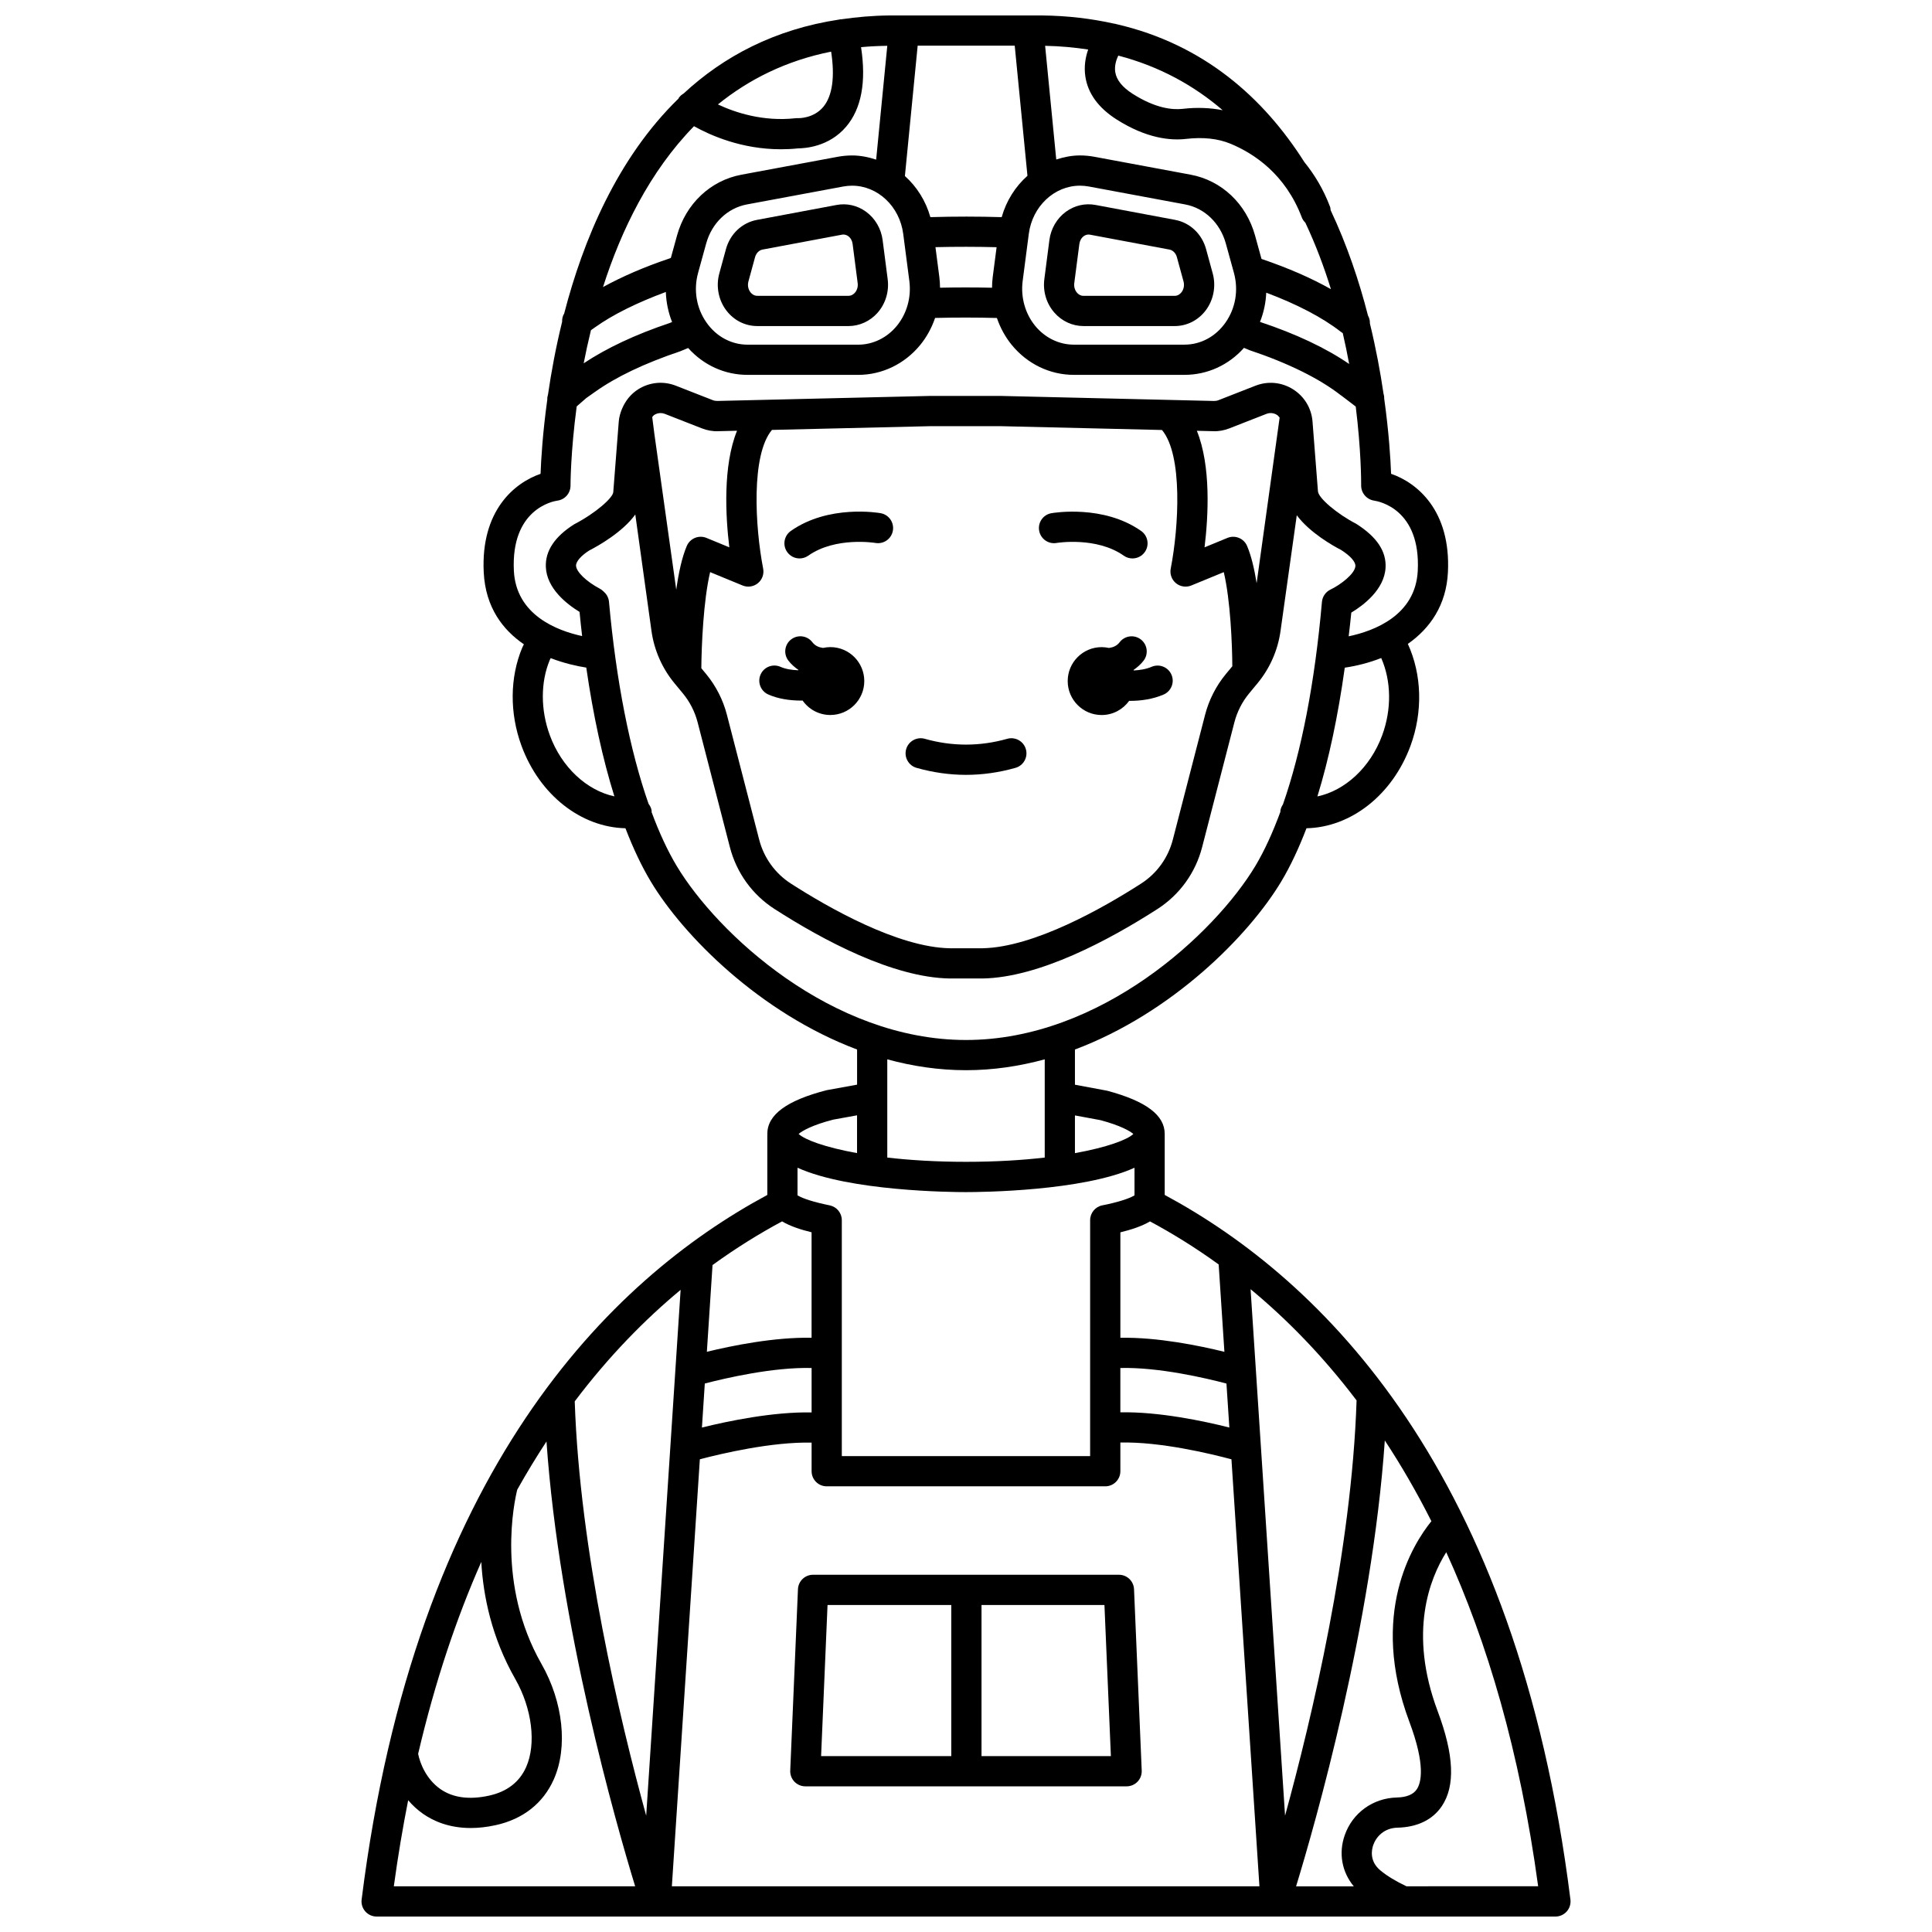 <?xml version="1.0" encoding="UTF-8"?>
<!-- Uploaded to: ICON Repo, www.iconrepo.com, Generator: ICON Repo Mixer Tools -->
<svg width="800px" height="800px" version="1.1" viewBox="144 144 512 512" xmlns="http://www.w3.org/2000/svg">
 <defs>
  <clipPath id="a">
   <path d="m239 148.09h322v503.81h-322z"/>
  </clipPath>
 </defs>
 <path d="m444.41 321.54c0.98-0.684 1.895-1.469 2.66-2.469 1.344-1.754 1.016-4.266-0.738-5.613-1.754-1.344-4.269-1.023-5.613 0.738-0.762 0.988-1.766 1.375-2.836 1.52-0.625-0.137-1.266-0.219-1.934-0.219-4.965 0-8.996 4.027-8.996 8.996 0 4.965 4.027 8.996 8.996 8.996 3.012 0 5.66-1.492 7.293-3.766 0.09 0 0.168 0.016 0.254 0.016 2.949 0 6.066-0.473 8.855-1.668 2.035-0.875 2.977-3.227 2.106-5.258-0.867-2.035-3.234-2.977-5.258-2.106-1.469 0.629-3.137 0.898-4.75 0.969-0.016-0.047-0.023-0.094-0.039-0.137z"/>
 <path d="m347.59 328.04c2.594 1.16 5.731 1.625 8.754 1.625 0.121 0 0.23-0.016 0.352-0.02 1.625 2.316 4.309 3.836 7.352 3.836 4.965 0 8.996-4.027 8.996-8.996 0-4.965-4.027-8.996-8.996-8.996-0.664 0-1.309 0.086-1.934 0.219-1.074-0.145-2.074-0.527-2.836-1.52-1.344-1.758-3.863-2.082-5.613-0.738-1.754 1.344-2.086 3.859-0.738 5.613 0.766 0.996 1.68 1.781 2.664 2.469-0.012 0.031-0.02 0.062-0.031 0.098-1.699-0.059-3.387-0.32-4.703-0.906-2.019-0.902-4.391 0-5.289 2.023-0.898 2.023 0.004 4.387 2.023 5.293z"/>
 <path d="m344.69 230.41h24.168c2.926 0 5.742-1.289 7.719-3.539 2.109-2.402 3.082-5.637 2.668-8.871l-1.34-10.375c-0.391-3.031-1.996-5.769-4.398-7.516-2.301-1.672-5.086-2.309-7.836-1.785l-21.07 3.949c-3.961 0.746-7.109 3.715-8.219 7.762l-1.758 6.43c-0.93 3.394-0.227 7.078 1.883 9.836 1.992 2.609 4.973 4.109 8.184 4.109zm-2.348-11.836 1.758-6.43c0.289-1.047 1.062-1.836 1.969-2.004l21.07-3.949c0.75-0.133 1.301 0.141 1.652 0.391 0.629 0.457 1.051 1.211 1.16 2.066l1.34 10.375c0.125 0.949-0.148 1.883-0.738 2.555-0.328 0.371-0.891 0.816-1.703 0.816h-24.168c-0.945 0-1.547-0.605-1.82-0.965-0.602-0.785-0.793-1.855-0.52-2.856z"/>
 <path d="m431.14 230.41h24.168c3.207 0 6.191-1.5 8.191-4.117 2.106-2.758 2.812-6.441 1.883-9.836l-1.758-6.43c-1.105-4.039-4.258-7.012-8.219-7.762l-21.07-3.949c-2.754-0.516-5.539 0.117-7.836 1.785-2.402 1.746-4.004 4.484-4.398 7.512l-1.34 10.375c-0.418 3.234 0.551 6.469 2.668 8.871 1.969 2.258 4.785 3.551 7.711 3.551zm-1.098-21.762c0.113-0.852 0.531-1.605 1.16-2.062 0.289-0.207 0.723-0.43 1.266-0.43 0.125 0 0.254 0.012 0.383 0.035l21.066 3.949c0.914 0.168 1.684 0.957 1.969 2.004l1.758 6.43c0.273 1 0.082 2.074-0.523 2.863-0.277 0.359-0.879 0.965-1.82 0.965h-24.168c-0.812 0-1.375-0.445-1.703-0.816-0.59-0.672-0.859-1.602-0.738-2.555z"/>
 <path d="m444.53 565.16c-0.094-2.144-1.855-3.832-4-3.832h-81.062c-2.148 0-3.91 1.691-4 3.832l-2.047 48.059c-0.047 1.09 0.352 2.156 1.109 2.945 0.758 0.785 1.801 1.234 2.891 1.234h85.148c1.09 0 2.133-0.445 2.891-1.234 0.754-0.789 1.156-1.855 1.109-2.945zm-81.223 4.176h32.793v40.051h-34.5zm40.805 40.051v-40.051h32.578l1.707 40.051z"/>
 <g clip-path="url(#a)">
  <path d="m452.66 460.67v-16.176c0-4.945-4.887-8.668-15.242-11.441l-8.547-1.594v-9.328c25.777-9.695 46.074-30.191 54.66-44.504 2.438-4.066 4.664-8.82 6.699-14.133 11.742-0.242 22.766-8.785 27.574-21.867 3.305-8.992 3.012-18.867-0.711-26.988 5.914-4.137 10.191-10.301 10.621-18.977 0.809-16.383-8.168-23.723-15.062-26.102-0.141-3.867-0.578-11.031-1.828-19.965 0.016-0.457-0.051-0.891-0.188-1.324-0.824-5.641-1.988-11.93-3.598-18.555 0.023-0.738-0.145-1.449-0.508-2.09-2.32-9.07-5.527-18.66-9.902-27.93-0.039-0.297-0.035-0.59-0.145-0.883-1.797-4.754-4.18-8.613-6.805-11.848-10.77-16.988-26.609-31.211-49.801-36.566-0.223-0.082-0.449-0.105-0.676-0.145-5.906-1.305-12.238-2.098-19.133-2.16h-40.273c-4.523 0.039-8.777 0.426-12.867 1.02-0.125 0.016-0.246-0.02-0.367 0.008-0.043 0.012-0.074 0.039-0.121 0.051-17.227 2.594-30.73 9.824-41.277 19.613-0.469 0.27-0.895 0.625-1.238 1.086-0.059 0.082-0.066 0.176-0.121 0.258-16.203 15.758-25.258 37.504-30.289 56.949-0.422 0.664-0.57 1.434-0.551 2.211-1.695 6.898-2.891 13.434-3.738 19.266-0.145 0.449-0.211 0.895-0.191 1.363-1.219 8.789-1.641 15.824-1.781 19.648-6.902 2.379-15.871 9.715-15.062 26.102 0.465 9.355 5.113 15.289 10.641 19.074l-0.434 0.891c-3.305 7.891-3.375 17.367-0.203 25.996 4.805 13.07 15.82 21.609 27.551 21.863 2.055 5.34 4.297 10.09 6.727 14.133 8.586 14.312 28.883 34.809 54.66 44.504v9.312l-8.051 1.465c-10.594 2.719-15.738 6.508-15.738 11.586 0 0.082 0.02 0.152 0.023 0.23 0 0.039-0.023 0.07-0.023 0.117v15.832c-41.695 22.438-93.293 73-107.51 186.73-0.145 1.137 0.211 2.281 0.973 3.148 0.758 0.859 1.855 1.355 3.004 1.355h312.39c1.148 0 2.242-0.492 3.004-1.355 0.762-0.859 1.113-2.012 0.973-3.148-14.223-113.73-65.824-164.29-107.51-186.73zm64.844 139.64c4.356 11.617 3.094 16.188 1.953 17.879-0.93 1.379-2.707 2.106-5.289 2.168-6.309 0.152-11.723 4.066-13.793 9.965-1.695 4.812-0.75 9.805 2.394 13.578h-15.293c5.051-16.535 20.16-69.281 23.512-118.16 4.309 6.543 8.441 13.656 12.344 21.395-4.953 6.117-16.551 24.574-5.828 53.176zm-117.5-140.39c3.988 0 30.926-0.246 44.652-6.457v7.328c-0.781 0.465-2.758 1.395-7.332 2.391l-1.219 0.25c-1.867 0.379-3.207 2.023-3.207 3.926l-0.004 62.523h-65.805v-62.523c0-1.898-1.328-3.531-3.188-3.922l-1.164-0.246c-4.613-1.004-6.606-1.941-7.387-2.402v-7.328c13.719 6.219 40.66 6.461 44.652 6.461zm69.785 62.387c-6.789-1.711-18.691-4.231-28.883-4.027v-11.746c10.164-0.262 22.781 2.711 28.117 4.121zm-139.01-11.66c5.422-1.414 18.121-4.375 28.305-4.113v11.773c-10.219-0.199-22.215 2.309-29.066 4.004zm20.477-42.969c2.133 1.273 4.918 2.18 7.82 2.891v27.957c-9.82-0.207-21.16 2.106-27.75 3.711l1.504-22.988c6.262-4.543 12.449-8.359 18.426-11.57zm-21.789 63.047c5.609-1.48 19.047-4.664 29.617-4.414v7.574c0 2.215 1.793 4.004 4.004 4.004h73.816c2.211 0 4.004-1.789 4.004-4.004v-7.602c10.559-0.254 23.91 2.969 29.438 4.445l7.414 113.16h-155.71zm174.04-15.598c-1.293 39.762-11.891 84.34-18.953 110.05l-9.137-139.53c9.551 7.902 19.086 17.598 28.09 29.477zm-36.547-36.035 1.52 23.152c-6.527-1.605-17.77-3.918-27.57-3.715v-27.949c2.91-0.711 5.703-1.621 7.852-2.898 5.902 3.168 12.016 6.938 18.199 11.41zm-31.312-38.238c5.324 1.43 7.797 2.879 8.703 3.66-1.625 1.543-6.988 3.547-15.48 5.082v-9.996zm74.648-102c-3.156 8.586-9.902 14.68-17.172 16.207 3.039-9.84 5.465-21.297 7.254-34.121 3.266-0.488 6.547-1.328 9.66-2.559 2.664 6.055 2.801 13.559 0.258 20.473zm-209.69-107.35 1.07-0.754c4.773-3.402 11.07-6.512 18.777-9.375 0.094 2.734 0.641 5.426 1.656 7.961l-0.617 0.258c-9.195 3.086-16.805 6.691-22.812 10.688 0.547-2.832 1.191-5.777 1.926-8.777zm30.633-2.008c-2.684-3.809-3.496-8.625-2.231-13.215l2.133-7.734c1.5-5.434 5.644-9.41 10.805-10.371l25.535-4.75c0.777-0.145 1.562-0.215 2.336-0.215 6.777 0 12.598 5.484 13.543 12.754l1.625 12.488c0.562 4.305-0.645 8.637-3.312 11.895-2.594 3.172-6.332 4.996-10.246 4.996h-29.309c-4.301-0.008-8.27-2.137-10.879-5.848zm55.953-73.398h25.719l3.375 34.492c-3.199 2.828-5.598 6.609-6.832 10.957-6.168-0.188-12.402-0.191-18.895-0.004-1.223-4.312-3.59-8.07-6.75-10.891zm80.828 17.109c-3.281-0.641-6.812-0.801-10.609-0.359-2.699 0.305-7.188-0.121-13.242-3.981-2.738-1.75-4.289-3.68-4.613-5.75-0.258-1.621 0.234-3.199 0.797-4.383 10.988 2.879 20.109 7.969 27.668 14.473zm-36.395-8.949c0.668 4.477 3.438 8.301 8.234 11.367 8.035 5.125 14.477 5.66 18.477 5.184 4.484-0.516 8.426-0.094 11.719 1.262 6.238 2.578 14.59 8.066 18.949 19.574 0.203 0.543 0.543 0.984 0.93 1.371 2.738 5.801 4.961 11.746 6.781 17.621-5.141-2.914-11.273-5.594-18.402-8.02l-1.711-6.207c-2.324-8.414-8.859-14.59-17.062-16.117l-25.551-4.754c-1.254-0.23-2.527-0.348-3.785-0.348-2.188 0-4.277 0.43-6.285 1.078l-2.949-30.129c4 0.074 7.781 0.434 11.41 0.984-0.711 2.023-1.148 4.457-0.754 7.133zm-38.691 53.152-1.027-7.91c5.418-0.133 10.953-0.125 16.203 0.012l-1.027 7.898c-0.125 0.949-0.172 1.898-0.184 2.844-4.582-0.105-9.191-0.105-13.781-0.008-0.012-0.945-0.059-1.891-0.184-2.836zm22.086 1.039 1.625-12.488c0.945-7.273 6.769-12.754 13.543-12.754 0.773 0 1.559 0.07 2.328 0.211l25.543 4.754c5.168 0.961 9.305 4.938 10.805 10.371l2.133 7.738c1.262 4.59 0.453 9.406-2.231 13.215-2.609 3.711-6.582 5.84-10.891 5.84h-29.309c-3.914 0-7.648-1.82-10.25-5-2.648-3.25-3.856-7.582-3.297-11.887zm64.547 3.113c8.145 3.055 14.91 6.586 19.703 10.32 0.117 0.09 0.234 0.172 0.359 0.254l0.215 0.137c0.648 2.805 1.215 5.535 1.699 8.188-6.168-4.238-14.148-8-23.602-11.141l-0.027-0.012c0.988-2.477 1.539-5.09 1.652-7.746zm-117.37-49.254c-2.59 3.121-6.562 3.004-6.676 3.008-0.223-0.016-0.449-0.008-0.676 0.016-8.672 0.957-16.066-1.527-20.59-3.656 8.176-6.613 18.047-11.605 30.004-13.992 1.027 6.695 0.34 11.719-2.062 14.625zm-34.277 5.137c4.277 2.398 12.578 6.113 23.02 6.113 1.465 0 2.977-0.07 4.523-0.23 1.789-0.035 8.191-0.348 12.785-5.766 4.035-4.758 5.352-11.836 3.941-21.062 2.246-0.215 4.574-0.32 6.953-0.359l-2.953 30.164c-2.035-0.668-4.156-1.105-6.371-1.105-1.258 0-2.531 0.117-3.793 0.348l-25.543 4.754c-8.199 1.527-14.738 7.703-17.062 16.117l-1.633 5.922-0.293 0.133c-6.758 2.269-12.629 4.828-17.691 7.602 4.816-15.07 12.375-30.617 24.117-42.629zm-36.227 99.234c2.012-0.258 3.512-1.977 3.5-4.004-0.004-0.309 0.016-8.777 1.637-20.973l2.539-2.211 2.293-1.621c5.582-3.981 13.109-7.578 22.637-10.785l2.07-0.859c4.078 4.555 9.688 7.121 15.75 7.121h29.309c6.328 0 12.32-2.891 16.441-7.93 1.746-2.129 3.051-4.57 3.941-7.16 5.465-0.137 11.082-0.129 16.379 0.012 0.891 2.586 2.195 5.019 3.938 7.144 4.125 5.043 10.117 7.93 16.445 7.93h29.309c6.082 0 11.711-2.578 15.793-7.156l1.43 0.605c10.156 3.387 18.512 7.504 24.16 11.906 0.117 0.09 0.242 0.172 0.363 0.254l3.656 2.789c1.43 11.52 1.445 19.723 1.438 20.938-0.012 2 1.484 3.707 3.461 4 1.266 0.184 12.348 2.285 11.539 18.586-0.586 11.82-11.539 15.945-18.305 17.367 0.234-2.09 0.492-4.129 0.695-6.285 3.172-1.91 8.73-6.059 9.074-11.863 0.258-4.328-2.273-8.207-7.824-11.695-4.977-2.574-9.969-6.769-10.09-8.59l-1.441-18.488c-0.281-3.543-2.168-6.66-5.18-8.551-3.012-1.887-6.637-2.227-9.953-0.934l-9.781 3.828c-0.383 0.152-0.793 0.219-1.211 0.211l-56.27-1.332h-19.16l-56.18 1.328c-0.391 0.008-0.812-0.062-1.199-0.211l-9.789-3.832c-3.309-1.289-6.938-0.949-9.953 0.938-1.961 1.234-3.383 3.019-4.258 5.074-0.02 0.062-0.062 0.121-0.086 0.184-0.422 1.043-0.742 2.129-0.832 3.293l-1.457 18.707c-0.062 1.469-4.57 5.527-10.375 8.543-5.129 3.238-7.652 7.027-7.496 11.258 0.211 5.699 5.481 9.84 8.934 11.949 0.207 2.168 0.441 4.297 0.684 6.406-6.707-1.453-17.508-5.598-18.09-17.309-0.789-16.301 10.289-18.402 11.516-18.582zm45.586 12.371-6.062-2.5c-2.023-0.828-4.344 0.117-5.207 2.129-1.289 3.019-2.18 7.203-2.797 11.609l-5.793-41.266-0.574-4.5c0.184-0.199 0.332-0.43 0.57-0.578 0.504-0.316 1.074-0.477 1.645-0.477 0.379 0 0.766 0.07 1.133 0.215l9.793 3.832c1.387 0.539 2.859 0.824 4.305 0.758l5.031-0.121c-3.781 9.316-3.043 22.645-2.043 30.898zm-5.09 6.57 8.598 3.539c1.367 0.562 2.922 0.328 4.062-0.605s1.676-2.414 1.395-3.859c-2.144-11.055-3.246-30.148 2.332-36.762l41.797-0.988h18.973l42.59 1.008c5.562 6.633 4.457 25.703 2.316 36.746-0.281 1.445 0.254 2.926 1.395 3.859 1.137 0.93 2.691 1.16 4.062 0.605l8.602-3.539c1.773 7.465 2.234 19.156 2.266 24.945l-1.719 2.074c-2.578 3.117-4.473 6.836-5.488 10.754l-8.555 33.105c-1.25 4.84-4.238 8.98-8.418 11.664-9.809 6.305-28.332 16.914-42.094 17.137h-8.543c-13.824-0.223-32.348-10.832-42.156-17.137-4.176-2.684-7.168-6.824-8.418-11.664l-8.555-33.105c-1.012-3.918-2.91-7.633-5.488-10.754l-1.285-1.555c0.051-5.93 0.543-17.914 2.332-25.469zm144.83 2.938c-0.594-3.738-1.406-7.238-2.531-9.875-0.859-2.016-3.184-2.961-5.207-2.129l-6.062 2.5c1-8.25 1.742-21.57-2.039-30.887l4.332 0.105c1.488 0.066 2.926-0.215 4.316-0.758l9.785-3.828c0.93-0.359 1.941-0.266 2.781 0.262 0.301 0.188 0.508 0.465 0.723 0.73zm-187.31 40.293c-2.484-6.754-2.453-14.094-0.02-19.926l0.25-0.512c3.621 1.395 7.043 2.137 9.43 2.508 1.836 12.703 4.348 24.207 7.449 34.125-7.25-1.547-13.961-7.633-17.109-16.195zm33.625 34.645c-2.414-4.023-4.637-8.836-6.66-14.289-0.004-0.105 0.035-0.199 0.023-0.305-0.09-0.73-0.414-1.34-0.824-1.887-4.953-14.18-8.582-32.52-10.484-53.523-0.09-0.961-0.52-1.863-1.219-2.527l-0.332-0.316c-0.266-0.258-0.566-0.473-0.891-0.645-3.586-1.906-6.227-4.465-6.289-6.09-0.039-1.102 1.367-2.672 3.461-4.008 2.422-1.246 8.855-4.863 12.242-9.555l4.293 30.891c0.719 5.09 2.828 9.875 6.098 13.836l2.215 2.676c1.836 2.219 3.184 4.863 3.906 7.648l8.555 33.105c1.754 6.801 5.965 12.625 11.844 16.398 12.855 8.262 31.336 18.164 46.422 18.406h8.684c15.02-0.246 33.496-10.145 46.355-18.406 5.879-3.777 10.09-9.602 11.844-16.398l8.555-33.105c0.723-2.789 2.07-5.43 3.906-7.648l2.215-2.676c3.277-3.961 5.387-8.746 6.098-13.836l4.309-30.691c3.434 4.609 9.586 8.09 11.727 9.184 2.449 1.551 3.871 3.144 3.809 4.273-0.117 2.051-3.914 4.945-6.609 6.242-1.273 0.613-2.133 1.852-2.258 3.262-1.898 21.523-5.438 39.633-10.336 53.68-0.34 0.508-0.605 1.07-0.684 1.723-0.008 0.07 0.02 0.137 0.016 0.207-2.012 5.465-4.219 10.324-6.652 14.387-10.703 17.816-40.973 46.102-76.668 46.102-35.699 0-65.969-28.285-76.668-46.113zm76.668 54.121c7.191 0 14.176-1.059 20.863-2.879v26.031c-5.973 0.691-12.965 1.129-20.863 1.129s-14.891-0.441-20.863-1.129v-26.031c6.684 1.828 13.668 2.879 20.863 2.879zm-35.215 13.105 6.34-1.148v10.016c-8.492-1.535-13.855-3.539-15.48-5.082 0.949-0.816 3.566-2.348 9.141-3.785zm-40.414 45.105-9.125 139.35c-7.043-25.656-17.609-70.098-18.938-109.8 8.988-11.91 18.516-21.625 28.062-29.551zm-52.828 72.102c0.52 9.098 2.766 20.082 9.004 31.016 4.457 7.816 5.617 17.203 2.887 23.348-1.766 3.977-5.07 6.523-9.812 7.57-5.277 1.156-9.633 0.566-12.949-1.762-3.723-2.621-5.371-6.805-5.863-9.316 4.492-19.172 10.184-36.047 16.734-50.855zm-19.375 63.152c1.113 1.305 2.406 2.523 3.902 3.574 2.676 1.883 6.832 3.789 12.66 3.789 2.004 0 4.207-0.223 6.617-0.754 7.266-1.594 12.594-5.797 15.414-12.141 3.773-8.492 2.496-20.488-3.254-30.566-12.09-21.203-7.148-43.328-6.434-46.199 2.508-4.488 5.098-8.73 7.75-12.777 3.387 48.805 18.453 101.38 23.496 117.88h-63.953c1.078-7.938 2.363-15.512 3.801-22.809zm264.55 22.805c-2.859-1.359-5.215-2.785-6.961-4.254-2.906-2.449-2.25-5.481-1.836-6.668 0.762-2.176 2.852-4.527 6.43-4.609 5.246-0.125 9.305-2.09 11.734-5.691 3.613-5.352 3.258-13.59-1.09-25.18-7.832-20.891-2.074-35.215 2.273-42.129 10.836 23.734 19.5 52.812 24.355 88.527z"/>
 </g>
 <path d="m386.9 347.49c4.34 1.23 8.75 1.855 13.105 1.855 4.356 0 8.766-0.625 13.105-1.855 2.129-0.602 3.363-2.816 2.758-4.941-0.602-2.129-2.82-3.359-4.941-2.758-7.262 2.051-14.586 2.051-21.848 0-2.109-0.598-4.34 0.633-4.941 2.758s0.637 4.34 2.762 4.941z"/>
 <path d="m424.01 287.89c0.105-0.02 10.566-1.727 17.797 3.367 0.699 0.496 1.504 0.734 2.305 0.734 1.258 0 2.5-0.59 3.277-1.699 1.273-1.805 0.84-4.305-0.969-5.578-9.992-7.039-23.23-4.809-23.789-4.711-2.176 0.383-3.625 2.449-3.246 4.625 0.379 2.172 2.441 3.641 4.625 3.262z"/>
 <path d="m355.89 291.99c0.797 0 1.602-0.234 2.305-0.734 7.238-5.094 17.695-3.387 17.797-3.367 2.188 0.371 4.246-1.078 4.629-3.254 0.383-2.18-1.074-4.258-3.254-4.637-0.562-0.105-13.797-2.336-23.789 4.711-1.809 1.273-2.242 3.773-0.969 5.578 0.789 1.113 2.023 1.703 3.281 1.703z"/>
</svg>